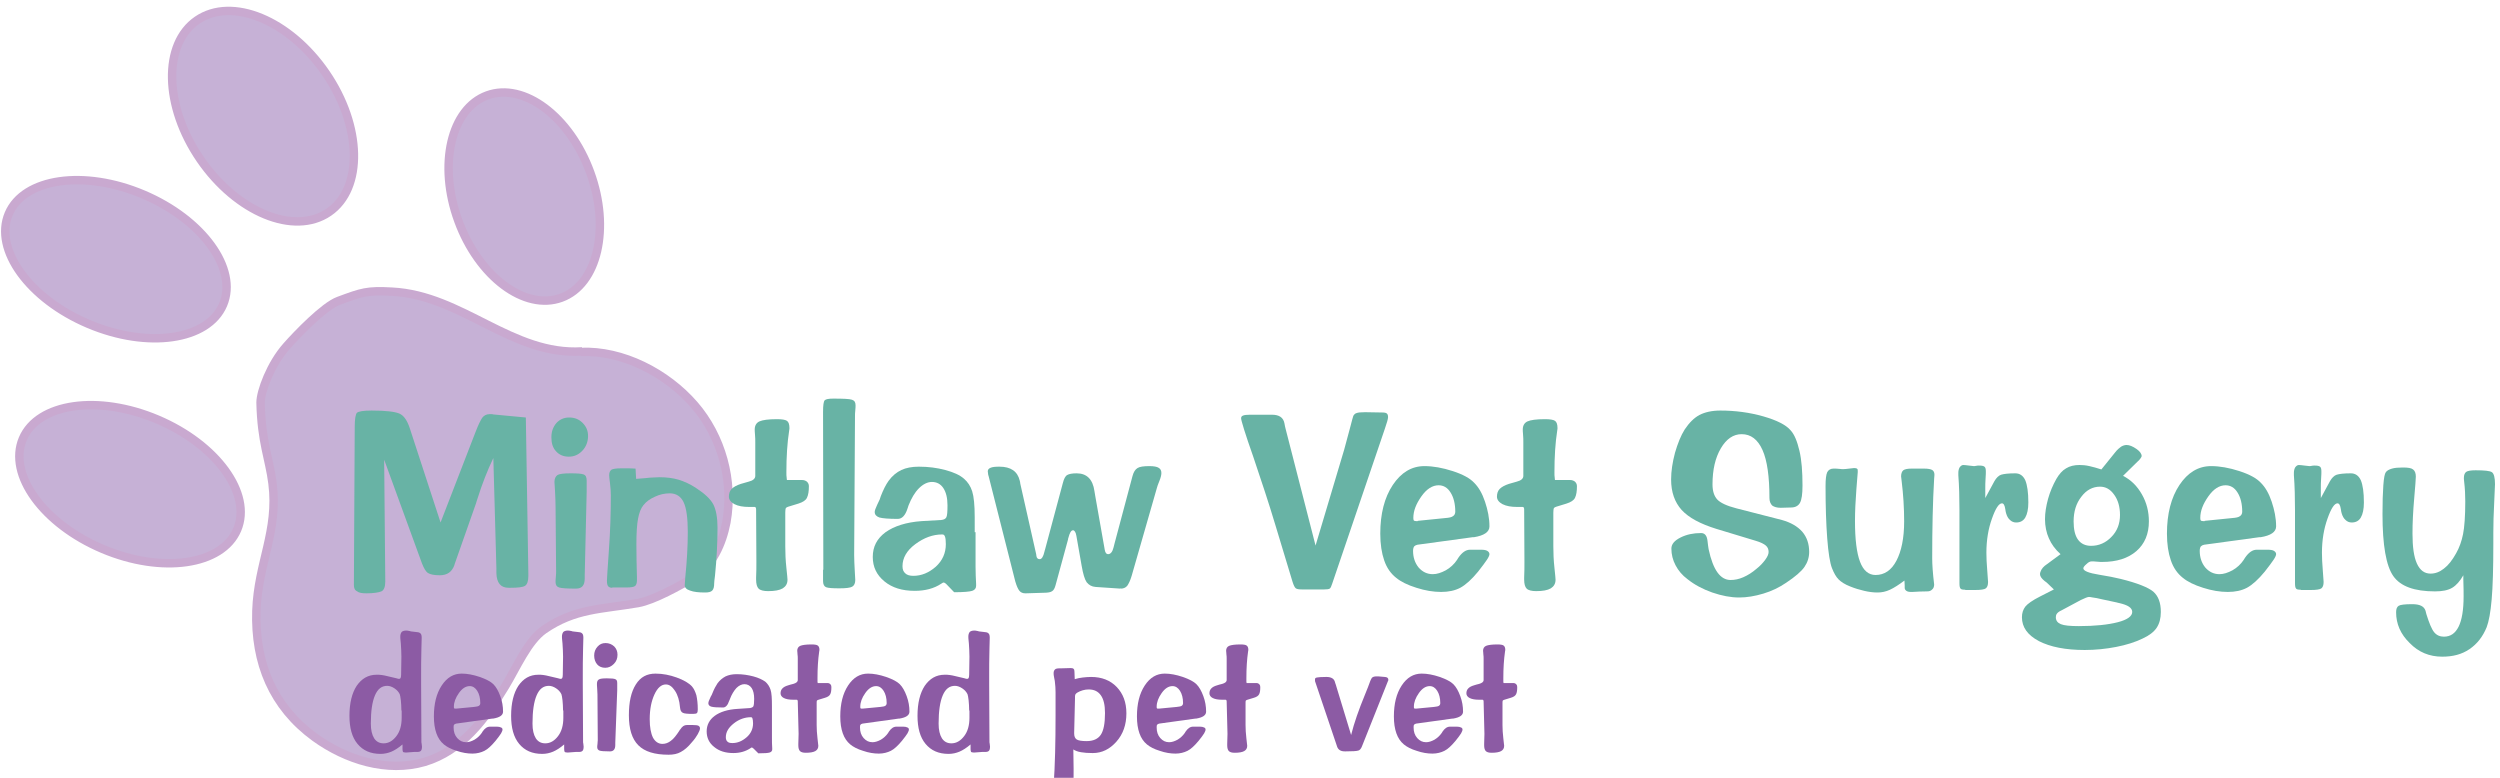 <?xml version="1.0" encoding="utf-8"?>
<!-- Generator: Adobe Illustrator 22.0.1, SVG Export Plug-In . SVG Version: 6.00 Build 0)  -->
<svg version="1.1" id="Layer_1" xmlns="http://www.w3.org/2000/svg" xmlns:xlink="http://www.w3.org/1999/xlink" x="0px" y="0px"
	 viewBox="0 0 900 280" style="enable-background:new 0 0 900 280;" xml:space="preserve">
<style type="text/css">
	.st0{fill:#C6B1D6;}
	.st1{fill:#FFFFFF;stroke:#68B3A5;stroke-width:1.997;stroke-miterlimit:10;}
	.st2{fill-rule:evenodd;clip-rule:evenodd;fill:#C6B1D6;stroke:#C9A9D0;stroke-width:3.038;stroke-miterlimit:10;}
	.st3{fill:#C6B1D6;stroke:#C9A9D0;stroke-width:3.038;stroke-miterlimit:10;}
	.st4{fill:#68B3A5;}
	.st5{fill:#8C5BA4;}
	.st6{fill-rule:evenodd;clip-rule:evenodd;fill:#C6B1D6;stroke:#C9A9D0;stroke-width:1.94;stroke-miterlimit:10;}
	.st7{fill:#C6B1D6;stroke:#C9A9D0;stroke-width:1.94;stroke-miterlimit:10;}
	.st8{fill-rule:evenodd;clip-rule:evenodd;fill:#C6B1D6;stroke:#C9A9D0;stroke-width:0.53;stroke-miterlimit:10;}
	.st9{fill:#C6B1D6;stroke:#C9A9D0;stroke-width:0.53;stroke-miterlimit:10;}
</style>
<g>
	
		<ellipse transform="matrix(0.39 -0.921 0.921 0.39 -131.976 149.439)" class="st2" cx="46.8" cy="174.3" rx="25.3" ry="41.9"/>
	
		<ellipse transform="matrix(0.39 -0.921 0.921 0.39 -60.459 95.335)" class="st2" cx="41.7" cy="93.3" rx="25.3" ry="41.9"/>
	<ellipse transform="matrix(0.825 -0.565 0.565 0.825 -7.056 60.846)" class="st2" cx="94.7" cy="41.8" rx="27.4" ry="41.9"/>
	
		<ellipse transform="matrix(0.939 -0.343 0.343 0.939 -12.839 69.038)" class="st2" cx="188.8" cy="70.8" rx="25.3" ry="38.8"/>
	<path class="st3" d="M209.6,126.5c-25.4,1.6-43.1-20.2-68.5-21.5c-9-0.5-10.8,0.2-19.2,3.3c-5.2,1.9-15,12.1-18.7,16.3
		c-5.8,6.5-9.4,16.4-9.4,20.3c0.3,14.2,3.2,20.3,4.3,29.1c2.2,17.2-5.2,28.6-5.8,45.9c-0.6,18.7,5.9,34.5,21,45.5
		c11.3,8.2,26.1,12.8,39.5,8.9c13.4-4,21.9-15.4,29.1-27.3c4.2-7,8.1-16.2,13.9-20.3c11.2-7.7,20.5-7.3,33.9-9.6
		c5.6-1,15.2-6.3,20.1-9.3c6.7-4.2,10.2-12,11.7-19.8c2.7-14.9-1.7-30.9-11.6-42.3s-25.8-19.7-40.9-19"/>
</g>
<g>
	<path class="st4" d="M127.4,210.6l0.3-56.3v-0.5c0-2.9,0.3-4.7,0.8-5.2c0.6-0.5,2.3-0.8,5.3-0.8c5.1,0,8.4,0.4,10,1.1
		c1.6,0.7,2.8,2.5,3.7,5.2l11.1,34l12.6-32.6c1-2.6,1.8-4.2,2.4-5.1c0.6-0.8,1.5-1.3,2.6-1.3c0.4,0,0.6,0,0.8,0c0.2,0,0.4,0,0.6,0.1
		l11.7,1.1l0.9,55.9v1.2c0,1.8-0.4,3-1.2,3.5c-0.8,0.5-2.5,0.7-5.2,0.7h-0.7c-2.9,0-4.3-1.8-4.4-5.3c0-0.7,0-1.3,0-1.7l-1.1-39.7
		c-2.2,4.6-4.1,9.5-5.7,14.6c-0.3,0.8-0.4,1.3-0.5,1.6l-7.7,21.9c0,0.1-0.1,0.2-0.1,0.4c-0.9,2.5-2.6,3.7-5.3,3.7
		c-2,0-3.4-0.3-4.2-0.8c-0.8-0.5-1.5-1.7-2.2-3.5l-13.6-37.3l0.4,43.8c0,2-0.5,3.2-1.4,3.6c-1,0.4-2.8,0.7-5.4,0.7
		c-1.6,0-2.7-0.2-3.3-0.7C127.7,212.5,127.4,211.7,127.4,210.6z"/>
	<path class="st4" d="M211.7,157c0,2-0.7,3.8-2,5.2c-1.4,1.5-3,2.2-4.9,2.2c-1.9,0-3.4-0.6-4.6-1.9c-1.2-1.3-1.7-2.9-1.7-5.1
		c0-2,0.6-3.7,1.8-5.1c1.2-1.3,2.7-2,4.6-2c1.9,0,3.5,0.6,4.8,1.9C211.1,153.6,211.7,155.1,211.7,157z M210.5,207.1
		c0,0.3,0,0.7,0,1.2c0,2.4-1,3.6-3.1,3.6c-3.1,0-5.2-0.1-6.1-0.4c-0.9-0.3-1.3-0.9-1.3-2c0-0.3,0-0.9,0.1-1.8
		c0.1-0.9,0.1-1.6,0.1-2.1l-0.2-23.2c0-1.8-0.1-3.7-0.2-5.7c-0.1-2-0.2-3-0.2-3.2c0-1.2,0.4-2,1.1-2.5c0.7-0.4,2.2-0.6,4.6-0.6
		c2.5,0,4,0.1,4.8,0.4s1.1,1,1.1,2.2v4.2L210.5,207.1z"/>
	<path class="st4" d="M220.4,211.6c-0.7,0-1.2-0.2-1.5-0.6c-0.3-0.4-0.4-1-0.4-2c0-0.4,0.2-4,0.7-10.9c0.5-6.9,0.7-13.5,0.7-19.8
		c0-1.3-0.1-2.7-0.3-4.3c-0.2-1.6-0.3-2.5-0.3-2.9c0-1,0.3-1.6,0.8-2c0.5-0.3,1.7-0.5,3.5-0.5c1.2,0,2.1,0,2.9,0
		c0.8,0,1.5,0.1,2.3,0.1l0.2,3.7l3.6-0.3c0.9-0.1,1.8-0.2,2.5-0.2c0.8,0,1.5-0.1,2.3-0.1c2.6,0,4.9,0.3,6.9,0.9c2,0.6,4.2,1.6,6.3,3
		c3.1,2,5.2,4,6.2,5.9c1,2,1.5,4.8,1.5,8.4c0,5.4-0.3,11.2-0.9,17.2c-0.2,1.5-0.3,2.4-0.3,2.8c0,1.2-0.2,2.1-0.7,2.6
		c-0.5,0.5-1.3,0.7-2.6,0.7c-2.3,0-4.1-0.2-5.4-0.7c-1.3-0.4-1.9-1.1-1.9-1.9c0-0.4,0.1-1.3,0.2-2.9c0.6-5.8,0.9-11.3,0.9-16.3
		c0-5-0.5-8.6-1.5-10.7c-1-2.1-2.7-3.2-5-3.2c-1.8,0-3.6,0.4-5.3,1.2c-1.8,0.8-3.2,1.8-4.2,3.1c-0.9,1.1-1.5,2.7-1.9,4.8
		c-0.4,2.1-0.6,5.2-0.6,9.3c0,4.1,0.1,8,0.2,11.8c0,0.6,0,0.9,0,1.1c0,0.9-0.2,1.6-0.6,2c-0.4,0.4-1.5,0.6-3.3,0.6H220.4z"/>
	<path class="st4" d="M272.2,183.6c0-0.3,0-0.6-0.1-0.8c-0.1-0.2-0.2-0.3-0.4-0.3c-0.4,0-0.8,0-1.2,0c-0.4,0-0.7,0-0.8,0
		c-2.2,0-3.9-0.3-5.3-1c-1.3-0.7-2-1.6-2-2.7c0-1.1,0.3-2.1,1-2.8c0.7-0.7,1.8-1.3,3.3-1.8c0.8-0.2,1.7-0.5,2.8-0.8
		c1.6-0.4,2.4-1.1,2.4-2.1V170v-10.8c0-0.8,0-1.7-0.1-2.7c-0.1-1-0.1-1.7-0.1-1.9c0-1.4,0.6-2.4,1.7-2.9c1.1-0.5,3.2-0.8,6.3-0.8
		c1.8,0,3,0.2,3.6,0.6c0.6,0.4,0.9,1.3,0.9,2.6c0,0.1,0,0.4-0.1,0.9c-0.7,4.5-1,9.5-1,15c0,0.8,0,1.5,0.1,2c0,0.5,0.1,0.8,0.1,0.8
		h4.8c0.1,0,0.2,0,0.3,0c0.1,0,0.2,0,0.3,0c0.7,0,1.3,0.2,1.8,0.6c0.4,0.4,0.7,0.9,0.7,1.6c0,1.8-0.2,3.2-0.7,4.2
		c-0.4,0.9-1.5,1.6-3.1,2.1l-3.6,1.1c-0.4,0.1-0.7,0.3-0.9,0.5c-0.1,0.2-0.2,0.8-0.2,1.6v0.6v3c0,0.7,0,1.6,0,2.6c0,1.1,0,1.8,0,2.1
		c0,0.1,0,0.5,0,1.4c0,0.9,0,1.7,0,2.5c0,2.4,0.1,5,0.4,7.7c0.3,2.7,0.4,4.1,0.4,4.3c0,1.4-0.6,2.4-1.7,3.1c-1.2,0.7-2.9,1-5.3,1
		c-1.6,0-2.8-0.3-3.4-0.9s-0.9-1.7-0.9-3.3c0-0.1,0-0.3,0-0.7c0.1-1.9,0.1-3.8,0.1-5.7L272.2,183.6z"/>
	<path class="st4" d="M296.4,205.1l-0.1-56.8c0-2.4,0.2-3.8,0.6-4.2c0.4-0.4,1.4-0.6,3.1-0.6c3.6,0,5.8,0.1,6.7,0.4s1.3,0.9,1.3,2
		c0,0.4,0,1.1-0.1,1.9s-0.1,1.5-0.1,1.9l-0.3,50.1c0,1.6,0.1,3.4,0.2,5.4c0.1,2,0.2,3.2,0.2,3.6c0,1.2-0.4,2-1.1,2.4
		s-2.2,0.6-4.6,0.6c-2.5,0-4-0.1-4.8-0.4c-0.7-0.3-1.1-1-1.1-2.2V205.1z"/>
	<path class="st4" d="M351.2,191.6V204c0,2.1,0.1,4.2,0.2,6.2c0,0.4,0,0.6,0,0.7c0,0.9-0.5,1.5-1.4,1.8c-0.9,0.3-3.1,0.5-6.5,0.5
		l-2.7-2.8c-0.2-0.2-0.4-0.4-0.6-0.5c-0.2-0.1-0.3-0.2-0.5-0.2c-0.1,0-0.4,0.1-0.8,0.4c-2.7,1.8-5.9,2.6-9.6,2.6
		c-4.5,0-8.1-1.1-10.9-3.4s-4.2-5.2-4.2-8.8c0-3.7,1.5-6.6,4.6-8.9c3.1-2.2,7.4-3.6,13-4l7-0.4c1-0.1,1.6-0.4,1.9-1
		c0.3-0.6,0.4-2,0.4-4.3c0-2.6-0.5-4.7-1.5-6.2c-1-1.5-2.4-2.2-4.1-2.2c-1.6,0-3.2,0.8-4.7,2.3c-1.5,1.5-2.7,3.6-3.7,6.1
		c-0.1,0.3-0.2,0.7-0.4,1.2c-0.8,2.5-2,3.7-3.5,3.7c-3.3,0-5.5-0.2-6.6-0.5c-1.1-0.4-1.7-1-1.7-2c0-0.5,0.3-1.3,0.9-2.6
		c0.4-0.8,0.7-1.4,0.9-1.9c0.1-0.2,0.2-0.6,0.4-1.2c0.9-2.3,1.8-4.1,2.8-5.5c1.3-1.8,2.9-3.1,4.6-3.9c1.7-0.8,3.8-1.2,6.3-1.2
		c3.4,0,6.5,0.4,9.5,1.2c3,0.8,5.2,1.8,6.7,3.1c1.4,1.2,2.4,2.7,3,4.6c0.6,1.9,0.9,5,0.9,9.3V191.6z M340.5,195.9
		c0-1.2-0.1-2.2-0.3-2.7c-0.2-0.6-0.5-0.8-1-0.8c-3.4,0-6.6,1.2-9.7,3.5c-3.1,2.3-4.6,5-4.6,7.9c0,1.2,0.3,2,1,2.6
		c0.6,0.6,1.6,0.9,2.9,0.9c2.9,0,5.6-1.1,8.1-3.3C339.3,201.8,340.5,199.1,340.5,195.9z"/>
	<path class="st4" d="M355.9,171.4c-0.1-0.3-0.2-0.6-0.2-0.9c0-0.3-0.1-0.6-0.1-0.8c0-0.6,0.3-1,1-1.3c0.7-0.3,1.7-0.4,3.2-0.4
		c4.1,0,6.5,1.7,7.3,5c0.1,0.4,0.2,0.8,0.2,1.1l5.7,25.3c0,0.1,0.1,0.4,0.1,0.7c0.1,0.8,0.5,1.2,1.2,1.2c0.7,0,1.3-0.9,1.7-2.7
		c0.1-0.3,0.1-0.5,0.2-0.7l6.4-23.9c0.4-1.6,0.9-2.6,1.6-3c0.7-0.4,1.8-0.6,3.4-0.6c3.6,0,5.8,2.1,6.4,6.4c0.1,0.8,0.2,1.4,0.3,1.8
		l3.3,18.7c0,0.1,0.1,0.4,0.1,0.6c0.2,1.1,0.6,1.6,1.2,1.6c0.9,0,1.6-0.8,2-2.5c0.1-0.5,0.2-0.9,0.3-1.2l6.5-24.4
		c0.4-1.5,1-2.4,1.8-2.9c0.8-0.5,2.2-0.7,4.3-0.7c1.5,0,2.7,0.2,3.3,0.6c0.7,0.4,1,1,1,1.9c0,0.6-0.2,1.6-0.7,2.8
		c-0.5,1.2-0.8,2.1-0.9,2.5l-9.1,31.7c-0.5,1.7-1.1,2.9-1.6,3.6c-0.6,0.7-1.4,1-2.3,1l-0.1-0.1c-0.1,0-0.1,0-0.1,0.1l-8.9-0.6
		c-1.4-0.1-2.4-0.7-3.2-1.7c-0.7-1-1.3-3-1.8-5.9l-1.9-10.8c-0.1-0.7-0.3-1.2-0.5-1.5s-0.4-0.5-0.7-0.5c-0.7,0-1.2,0.9-1.7,2.8
		c-0.1,0.2-0.1,0.4-0.1,0.5l-4.5,16.5c-0.3,1.1-0.7,1.8-1.2,2.1c-0.5,0.4-1.5,0.6-3.1,0.6l-6.4,0.2h-0.2c-0.9,0-1.6-0.3-2.1-0.9
		c-0.5-0.6-1-1.7-1.5-3.4L355.9,171.4z"/>
	<path class="st4" d="M473.6,196.4l10.3-34.5c0.7-2.5,1.4-5.1,2.1-7.8c0.7-2.7,1.1-4.2,1.2-4.4c0.3-0.5,0.7-0.9,1.2-1
		c0.5-0.2,1.4-0.3,2.8-0.3h0.8l5.7,0.1c0.7,0,1.3,0.1,1.6,0.4c0.3,0.3,0.4,0.7,0.4,1.3c0,0.3-0.1,0.8-0.3,1.5
		c-0.2,0.7-0.5,1.5-0.8,2.5l-19,55.9c-0.3,1-0.6,1.6-0.9,1.8c-0.3,0.2-1,0.3-2,0.3h-8c-1,0-1.8-0.1-2.2-0.4
		c-0.4-0.3-0.8-1.1-1.2-2.4l-6.2-20.5c-2.3-7.7-5-15.8-7.9-24.4c-3-8.5-4.4-13.2-4.4-13.9c0-0.5,0.2-0.8,0.7-1
		c0.5-0.2,1.3-0.3,2.5-0.3h7.9c2.6,0,4.1,1,4.5,3.1c0.1,0.8,0.3,1.4,0.4,1.9L473.6,196.4z"/>
	<path class="st4" d="M510.3,196.1c-0.5,0.1-0.9,0.3-1.2,0.6c-0.2,0.3-0.4,0.8-0.4,1.6c0,2.4,0.7,4.4,2,6c1.4,1.6,3.1,2.4,5.1,2.4
		c1.5,0,3-0.5,4.7-1.4c1.6-0.9,3-2.2,4-3.7c0.1-0.2,0.3-0.5,0.5-0.8c1.3-1.9,2.7-2.9,4.2-2.9c0.4,0,0.9,0,1.6,0c0.7,0,1.2,0,1.6,0
		c0.1,0,0.3,0,0.4,0c0.2,0,0.3,0,0.3,0c1,0,1.8,0.1,2.3,0.4s0.8,0.7,0.8,1.2c0,0.4-0.3,1.1-0.9,2c-0.6,0.9-1.7,2.4-3.2,4.3
		c-2.3,2.8-4.4,4.7-6.4,5.8c-1.9,1-4.2,1.5-6.9,1.5c-2.8,0-5.8-0.5-8.9-1.5c-3.2-1-5.6-2.2-7.3-3.6c-1.9-1.5-3.4-3.6-4.3-6.3
		c-0.9-2.6-1.4-5.8-1.4-9.6c0-7.1,1.5-13,4.5-17.5c3-4.5,6.8-6.8,11.4-6.8c3.1,0,6.5,0.6,10.2,1.8c3.7,1.2,6.2,2.6,7.7,4.2
		c1.6,1.6,2.9,3.8,3.9,6.8c1,3,1.6,5.9,1.6,8.9c0,2-1.9,3.3-5.6,3.9c-0.2,0-0.4,0-0.5,0L510.3,196.1z M510.4,187.5l9.9-1
		c1.4-0.1,2.3-0.3,2.8-0.7c0.5-0.3,0.8-0.9,0.8-1.6c0-2.8-0.6-5.2-1.7-6.9c-1.1-1.8-2.6-2.6-4.3-2.6c-2.2,0-4.3,1.3-6.2,4
		c-1.9,2.7-2.9,5.2-2.9,7.8c0,0.5,0.1,0.8,0.2,0.9c0.1,0.1,0.4,0.2,0.8,0.2H510.4z"/>
	<path class="st4" d="M548.7,183.6c0-0.3,0-0.6-0.1-0.8c-0.1-0.2-0.2-0.3-0.4-0.3c-0.4,0-0.8,0-1.2,0c-0.4,0-0.7,0-0.8,0
		c-2.2,0-3.9-0.3-5.3-1c-1.3-0.7-2-1.6-2-2.7c0-1.1,0.3-2.1,1-2.8c0.7-0.7,1.8-1.3,3.3-1.8c0.8-0.2,1.7-0.5,2.8-0.8
		c1.6-0.4,2.4-1.1,2.4-2.1V170v-10.8c0-0.8,0-1.7-0.1-2.7c-0.1-1-0.1-1.7-0.1-1.9c0-1.4,0.6-2.4,1.7-2.9c1.1-0.5,3.2-0.8,6.3-0.8
		c1.8,0,3,0.2,3.6,0.6c0.6,0.4,0.9,1.3,0.9,2.6c0,0.1,0,0.4-0.1,0.9c-0.7,4.5-1,9.5-1,15c0,0.8,0,1.5,0.1,2c0,0.5,0.1,0.8,0.1,0.8
		h4.8c0.1,0,0.2,0,0.3,0c0.1,0,0.2,0,0.3,0c0.7,0,1.3,0.2,1.8,0.6c0.4,0.4,0.7,0.9,0.7,1.6c0,1.8-0.2,3.2-0.7,4.2
		c-0.4,0.9-1.5,1.6-3.1,2.1l-3.6,1.1c-0.4,0.1-0.7,0.3-0.9,0.5c-0.1,0.2-0.2,0.8-0.2,1.6v0.6v3c0,0.7,0,1.6,0,2.6c0,1.1,0,1.8,0,2.1
		c0,0.1,0,0.5,0,1.4c0,0.9,0,1.7,0,2.5c0,2.4,0.1,5,0.4,7.7c0.3,2.7,0.4,4.1,0.4,4.3c0,1.4-0.6,2.4-1.7,3.1c-1.2,0.7-2.9,1-5.3,1
		c-1.6,0-2.8-0.3-3.4-0.9s-0.9-1.7-0.9-3.3c0-0.1,0-0.3,0-0.7c0.1-1.9,0.1-3.8,0.1-5.7L548.7,183.6z"/>
	<path class="st4" d="M641.5,187.2c3.2,0.9,5.6,2.3,7.3,4.2c1.7,2,2.5,4.4,2.5,7.3c0,2-0.6,3.8-1.7,5.4c-1.1,1.6-3.3,3.5-6.6,5.7
		c-2.5,1.7-5.2,3-8.2,3.9s-5.9,1.4-8.7,1.4c-3,0-6.2-0.6-9.7-1.8c-3.4-1.2-6.4-2.8-8.9-4.8c-1.9-1.4-3.3-3.1-4.3-5
		c-1-1.9-1.5-3.9-1.5-6c0-1.6,1.1-2.9,3.3-4c2.2-1.1,4.6-1.6,7.4-1.6c1.3,0,2.1,0.9,2.3,2.8c0.1,1.2,0.3,2.2,0.4,3
		c0.8,3.8,1.9,6.6,3.2,8.4s2.9,2.7,4.7,2.7c1.5,0,3-0.3,4.6-1c1.6-0.7,3.2-1.7,4.7-3c1.4-1.1,2.4-2.2,3.2-3.3c0.8-1.1,1.2-2,1.2-2.8
		c0-0.9-0.3-1.7-1-2.3c-0.7-0.6-1.9-1.2-3.6-1.7l-14.2-4.3c-5.8-1.8-9.9-4-12.5-6.8c-2.5-2.8-3.8-6.4-3.8-11c0-3,0.5-6.2,1.4-9.6
		c1-3.4,2.1-6.2,3.5-8.4c1.6-2.4,3.4-4.2,5.3-5.2c1.9-1,4.5-1.6,7.5-1.6c5.4,0,10.6,0.7,15.5,2.1c4.9,1.4,8.2,3.1,9.8,5
		c1.4,1.5,2.4,4,3.2,7.4c0.8,3.4,1.1,7.6,1.1,12.5c0,3.1-0.3,5.1-0.9,6.2c-0.6,1.1-1.7,1.7-3.2,1.7l-3.5,0.1H641
		c-1.3,0-2.3-0.3-3-0.8c-0.6-0.6-1-1.5-1-2.7c0-7.7-0.8-13.5-2.5-17.3c-1.7-3.8-4.2-5.7-7.5-5.7c-3,0-5.5,1.7-7.5,5.1
		c-2,3.4-3,7.7-3,13c0,2.4,0.6,4.2,1.7,5.4c1.1,1.2,3.4,2.3,6.9,3.2L641.5,187.2z"/>
	<path class="st4" d="M685.6,209c-2,1.5-3.7,2.6-5.2,3.3c-1.5,0.7-3,1-4.5,1c-1.5,0-3.1-0.2-4.8-0.6c-1.7-0.4-3.4-0.9-5.1-1.6
		c-1.8-0.7-3.2-1.6-4.1-2.5c-0.9-0.9-1.7-2.3-2.4-4.1c-0.7-1.8-1.3-5.4-1.7-10.7c-0.4-5.3-0.6-11.5-0.6-18.8c0-2.5,0.2-4.1,0.6-5
		c0.4-0.8,1.2-1.3,2.2-1.3c0.7,0,1.5,0,2.2,0.1c0.8,0.1,1.2,0.1,1.3,0.1c0.6,0,1.4-0.1,2.2-0.2c0.9-0.1,1.5-0.2,1.8-0.2
		c0.6,0,0.9,0.1,1.1,0.3c0.2,0.1,0.2,0.5,0.2,1.1c0,0.3-0.2,2.4-0.5,6.3c-0.3,4-0.5,7.8-0.5,11.4c0,6.5,0.6,11.4,1.8,14.6
		c1.2,3.2,3.1,4.8,5.6,4.8c3.2,0,5.7-1.7,7.5-5.1c1.8-3.4,2.8-8.1,2.8-14.2c0-4.8-0.3-9.6-0.9-14.5c-0.1-0.9-0.2-1.5-0.2-1.7
		c0-1,0.3-1.8,0.8-2.2c0.5-0.4,1.6-0.6,3-0.6c1.2,0,2.5,0,3.8,0c0.4,0,0.6,0,0.7,0c1.4,0,2.4,0.2,2.9,0.5s0.8,0.9,0.8,1.6
		c0,0.1,0,0.6-0.1,1.5c-0.5,8.4-0.7,18-0.7,28.7c0,2.1,0.2,5.3,0.7,9.4c0,0.7-0.2,1.4-0.7,1.8c-0.5,0.5-1,0.7-1.8,0.7
		c-1.9,0-3.6,0.1-5.3,0.2c-0.3,0-0.4,0-0.5,0c-0.7,0-1.3-0.1-1.7-0.4c-0.4-0.3-0.6-0.6-0.6-1.1v-0.5v-0.3L685.6,209z"/>
	<path class="st4" d="M707.5,212.3c-0.9,0-1.5-0.1-1.7-0.4c-0.3-0.3-0.4-1-0.4-2v-26.3c0-4.5-0.1-8.6-0.4-12.5c0-0.5,0-0.8,0-0.9
		c0-0.8,0.2-1.5,0.5-2c0.4-0.5,0.8-0.8,1.3-0.8c0.5,0,1.1,0.1,2,0.2c0.8,0.1,1.5,0.2,1.8,0.2c0.1,0,0.4,0,0.8-0.1
		c0.4-0.1,0.7-0.1,1-0.1c1,0,1.6,0.1,2,0.4c0.4,0.3,0.5,0.9,0.5,1.8c0,0.4,0,1.2-0.1,2.5c-0.1,1.3-0.1,2.5-0.1,3.4v3.6l3.3-6.1
		c0.7-1.2,1.5-2,2.4-2.3c1-0.3,2.6-0.5,5.1-0.5c1.6,0,2.8,0.8,3.6,2.5c0.7,1.7,1.1,4.3,1.1,8c0,2.4-0.4,4.2-1.1,5.4
		c-0.7,1.2-1.8,1.8-3.3,1.8c-0.8,0-1.6-0.3-2.2-0.9c-0.7-0.6-1.1-1.4-1.4-2.4c-0.1-0.3-0.2-0.8-0.3-1.5c-0.2-1.4-0.6-2.1-1.2-2.1
		c-1.1,0-2.3,1.8-3.6,5.5c-1.3,3.6-2,7.7-2,12.3c0,1.8,0.1,3.9,0.3,6.3c0.2,2.3,0.3,3.7,0.3,4.2c0,1.2-0.3,1.9-0.8,2.3
		c-0.5,0.4-1.8,0.6-3.9,0.6H707.5z"/>
	<path class="st4" d="M739.4,212.2l-2.5-2.4c-0.2-0.1-0.4-0.4-0.8-0.6c-1.1-0.9-1.7-1.7-1.7-2.5c0-0.5,0.2-1,0.5-1.6
		c0.3-0.5,0.7-1,1.2-1.4l5.7-4.2c-1.9-1.7-3.3-3.6-4.2-5.7c-0.9-2-1.4-4.4-1.4-6.9c0-2.3,0.4-4.7,1.1-7.3c0.7-2.5,1.7-4.9,3-7.2
		c1-1.7,2.1-3,3.5-3.8c1.3-0.8,2.9-1.2,4.8-1.2c1.1,0,2.3,0.1,3.6,0.4c1.3,0.3,2.8,0.7,4.3,1.2l5-6.2c0.7-0.9,1.4-1.5,2.1-2
		c0.7-0.4,1.3-0.6,2-0.6c1,0,2.2,0.5,3.5,1.4c1.3,0.9,1.9,1.8,1.9,2.6c0,0.1-0.1,0.4-0.4,0.8c-0.3,0.4-0.6,0.8-1.1,1.2l-5.2,5.1
		c2.9,1.5,5.1,3.7,6.8,6.7c1.7,3,2.5,6.2,2.5,9.7c0,4.5-1.5,8.1-4.5,10.7c-3,2.6-7.1,3.9-12.3,3.9c-0.4,0-1,0-1.9-0.1
		c-0.8-0.1-1.5-0.1-1.9-0.1c-0.6,0-1.2,0.3-1.9,1c-0.7,0.6-1.1,1.1-1.1,1.5c0,0.9,1.9,1.7,5.7,2.3c3.1,0.5,5.7,1,7.7,1.5
		c6.1,1.5,10,3.1,11.8,4.6c1.8,1.6,2.7,4,2.7,7.3c0,2.3-0.5,4.2-1.5,5.7c-1,1.5-2.7,2.8-5.1,3.9c-2.7,1.3-5.9,2.3-9.5,3
		c-3.6,0.7-7.4,1.1-11.3,1.1c-6.9,0-12.4-1.1-16.5-3.2c-4.1-2.2-6.1-5-6.1-8.6c0-1.5,0.4-2.7,1.2-3.8c0.8-1,2.6-2.3,5.4-3.7
		L739.4,212.2z M756.5,215.7c-1.2-0.3-2.2-0.5-3.1-0.6c-0.9-0.2-1.3-0.2-1.4-0.2c-0.2,0-0.6,0.1-1.1,0.3c-0.5,0.2-1.1,0.5-1.8,0.8
		l-6.9,3.7c-0.9,0.4-1.4,0.8-1.7,1.2s-0.4,0.8-0.4,1.3c0,1.2,0.6,2,1.8,2.5c1.2,0.5,3.4,0.7,6.5,0.7c5.8,0,10.5-0.5,14-1.4
		c3.5-0.9,5.2-2.2,5.2-3.7c0-1.5-1.6-2.5-4.7-3.2c-0.4-0.1-0.6-0.1-0.8-0.2L756.5,215.7z M763.2,185.4c0-2.9-0.7-5.4-2.1-7.3
		c-1.4-2-3.1-2.9-5.1-2.9c-2.6,0-4.9,1.2-6.7,3.6c-1.9,2.4-2.8,5.4-2.8,8.9c0,2.9,0.5,5.1,1.6,6.6c1.1,1.5,2.7,2.2,4.7,2.2
		c2.8,0,5.3-1.1,7.3-3.2C762.2,191.2,763.2,188.5,763.2,185.4z"/>
	<path class="st4" d="M793.5,196.1c-0.5,0.1-0.9,0.3-1.2,0.6c-0.2,0.3-0.4,0.8-0.4,1.6c0,2.4,0.7,4.4,2,6c1.4,1.6,3.1,2.4,5.1,2.4
		c1.5,0,3-0.5,4.7-1.4c1.6-0.9,3-2.2,4-3.7c0.1-0.2,0.3-0.5,0.5-0.8c1.3-1.9,2.7-2.9,4.2-2.9c0.4,0,0.9,0,1.6,0c0.7,0,1.2,0,1.6,0
		c0.1,0,0.3,0,0.4,0c0.2,0,0.3,0,0.3,0c1,0,1.8,0.1,2.3,0.4s0.8,0.7,0.8,1.2c0,0.4-0.3,1.1-0.9,2c-0.6,0.9-1.7,2.4-3.2,4.3
		c-2.3,2.8-4.4,4.7-6.4,5.8c-1.9,1-4.2,1.5-6.9,1.5c-2.8,0-5.8-0.5-8.9-1.5c-3.2-1-5.6-2.2-7.3-3.6c-1.9-1.5-3.4-3.6-4.3-6.3
		c-0.9-2.6-1.4-5.8-1.4-9.6c0-7.1,1.5-13,4.5-17.5c3-4.5,6.8-6.8,11.4-6.8c3.1,0,6.5,0.6,10.2,1.8c3.7,1.2,6.2,2.6,7.7,4.2
		c1.6,1.6,2.9,3.8,3.9,6.8c1,3,1.6,5.9,1.6,8.9c0,2-1.9,3.3-5.6,3.9c-0.2,0-0.4,0-0.5,0L793.5,196.1z M793.7,187.5l9.9-1
		c1.4-0.1,2.3-0.3,2.8-0.7c0.5-0.3,0.8-0.9,0.8-1.6c0-2.8-0.6-5.2-1.7-6.9c-1.1-1.8-2.6-2.6-4.3-2.6c-2.2,0-4.3,1.3-6.2,4
		c-1.9,2.7-2.9,5.2-2.9,7.8c0,0.5,0.1,0.8,0.2,0.9c0.1,0.1,0.4,0.2,0.8,0.2H793.7z"/>
	<path class="st4" d="M828.3,212.3c-0.9,0-1.5-0.1-1.7-0.4c-0.3-0.3-0.4-1-0.4-2v-26.3c0-4.5-0.1-8.6-0.4-12.5c0-0.5,0-0.8,0-0.9
		c0-0.8,0.2-1.5,0.5-2c0.4-0.5,0.8-0.8,1.3-0.8c0.5,0,1.1,0.1,2,0.2c0.8,0.1,1.5,0.2,1.8,0.2c0.1,0,0.4,0,0.8-0.1
		c0.4-0.1,0.7-0.1,1-0.1c1,0,1.6,0.1,2,0.4c0.4,0.3,0.5,0.9,0.5,1.8c0,0.4,0,1.2-0.1,2.5c-0.1,1.3-0.1,2.5-0.1,3.4v3.6l3.3-6.1
		c0.7-1.2,1.5-2,2.4-2.3c1-0.3,2.6-0.5,5.1-0.5c1.6,0,2.8,0.8,3.6,2.5c0.7,1.7,1.1,4.3,1.1,8c0,2.4-0.4,4.2-1.1,5.4
		c-0.7,1.2-1.8,1.8-3.3,1.8c-0.8,0-1.6-0.3-2.2-0.9c-0.7-0.6-1.1-1.4-1.4-2.4c-0.1-0.3-0.2-0.8-0.3-1.5c-0.2-1.4-0.6-2.1-1.2-2.1
		c-1.1,0-2.3,1.8-3.6,5.5c-1.3,3.6-2,7.7-2,12.3c0,1.8,0.1,3.9,0.3,6.3c0.2,2.3,0.3,3.7,0.3,4.2c0,1.2-0.3,1.9-0.8,2.3
		c-0.5,0.4-1.8,0.6-3.9,0.6H828.3z"/>
	<path class="st4" d="M886.8,207.1c-1.2,2.1-2.5,3.6-4,4.5c-1.5,0.9-3.6,1.3-6.2,1.3c-7.4,0-12.4-1.8-15-5.5
		c-2.6-3.7-3.9-11.1-3.9-22.3c0-4.2,0.1-7.7,0.3-10.4c0.2-2.7,0.5-4.2,0.9-4.7c0.4-0.6,1.2-1,2.2-1.3c1-0.3,2.4-0.4,4-0.4
		c1.8,0,3,0.2,3.6,0.7c0.7,0.5,1,1.4,1,2.6c0,0.7-0.2,3.4-0.6,8c-0.4,4.6-0.6,8.7-0.6,12.5c0,4.8,0.5,8.4,1.6,10.8
		c1.1,2.4,2.7,3.6,4.9,3.6c1.7,0,3.3-0.6,4.8-1.8c1.6-1.2,3-3,4.4-5.5c1.2-2.1,2-4.4,2.5-6.9c0.5-2.5,0.8-6.4,0.8-11.8
		c0-2.2-0.1-4.6-0.4-7.1c-0.1-0.7-0.1-1.2-0.1-1.3c0-1.1,0.3-1.8,0.8-2.2c0.5-0.4,1.7-0.6,3.4-0.6c3.2,0,5.2,0.2,5.9,0.7
		c0.7,0.5,1.1,1.9,1.1,4.3c0,0.8-0.1,3.1-0.3,6.9c-0.2,3.8-0.3,7.3-0.3,10.4v4c0,8.9-0.2,15.7-0.6,20.2c-0.4,4.6-1,7.9-1.8,10
		c-1.4,3.4-3.4,6-6.2,7.9s-6,2.7-9.8,2.7c-4.6,0-8.5-1.6-11.7-4.9c-3.3-3.2-4.9-6.9-4.9-11.1c0-1.2,0.3-1.9,0.9-2.3
		c0.6-0.4,2.2-0.6,4.9-0.6c2.8,0,4.3,0.8,4.8,2.4c0.1,0.6,0.3,1,0.3,1.2c1,3.2,1.9,5.4,2.8,6.5c0.9,1.1,2.1,1.6,3.5,1.6
		c2.4,0,4.1-1.2,5.3-3.6c1.2-2.4,1.8-6.1,1.8-10.9c0-1.2,0-3.2-0.1-6.1C886.8,207.9,886.8,207.4,886.8,207.1z"/>
</g>
<g>
	<path class="st5" d="M146.4,270.9H146c-0.5,0-0.8-0.1-0.9-0.2c-0.1-0.2-0.2-0.5-0.2-1V268c-1.4,1.2-2.8,2.1-4,2.6
		c-1.2,0.5-2.5,0.8-3.9,0.8c-3.6,0-6.3-1.2-8.3-3.6c-2-2.4-2.9-5.8-2.9-10.1c0-4.6,0.9-8.2,2.6-10.8c1.8-2.6,4.1-4,7.2-4
		c0.6,0,1.2,0,1.8,0.1c0.6,0.1,1.3,0.2,2,0.4l3.4,0.8c0.1,0,0.1,0,0.3,0.1c0.2,0,0.4,0.1,0.5,0.1c0.3,0,0.5-0.1,0.6-0.3
		c0.1-0.2,0.2-0.6,0.2-1.2l0.1-6.5c0-1.5-0.1-3.1-0.2-4.7c-0.2-1.6-0.2-2.4-0.2-2.5c0-0.8,0.2-1.3,0.5-1.7c0.3-0.3,0.9-0.5,1.6-0.5
		c0.2,0,0.6,0,0.9,0.1c0.4,0.1,0.7,0.1,0.8,0.2l1.7,0.2c0.2,0,0.5,0.1,0.8,0.1c0.9,0.1,1.4,0.7,1.4,1.7v0.4l-0.1,3.9
		c-0.1,3.9-0.1,6.9-0.1,9.2c0,2.3,0,3.5,0,3.6l0.1,20.6c0,0.2,0,0.4,0.1,0.8c0,0.4,0.1,0.7,0.1,0.9c0,0.8-0.1,1.3-0.4,1.6
		c-0.3,0.3-0.7,0.4-1.3,0.4c-0.1,0-0.3,0-0.5,0c-0.2,0-0.4,0-0.6,0L146.4,270.9z M144.5,255.8c0-1.4-0.1-2.6-0.2-3.7
		c-0.1-1.1-0.3-1.9-0.4-2.2c-0.4-0.8-1-1.5-1.9-2.1c-0.9-0.6-1.8-0.9-2.6-0.9c-2,0-3.4,1.1-4.4,3.4c-1,2.3-1.5,5.7-1.5,10.2
		c0,2.3,0.4,4,1.2,5.3c0.8,1.2,1.9,1.8,3.4,1.8c1.8,0,3.3-0.9,4.6-2.6s1.9-3.9,1.9-6.6V255.8z"/>
	<path class="st5" d="M164.2,260.5c-0.3,0.1-0.6,0.2-0.7,0.4c-0.2,0.2-0.2,0.5-0.2,1c0,1.5,0.4,2.8,1.3,3.8c0.9,1,1.9,1.5,3.2,1.5
		c0.9,0,1.9-0.3,3-0.9c1-0.6,1.9-1.4,2.6-2.4c0.1-0.1,0.2-0.3,0.3-0.5c0.8-1.2,1.7-1.8,2.7-1.8c0.2,0,0.6,0,1,0c0.4,0,0.8,0,1,0
		c0.1,0,0.2,0,0.3,0c0.1,0,0.2,0,0.2,0c0.6,0,1.1,0.1,1.5,0.3s0.5,0.4,0.5,0.8c0,0.3-0.2,0.7-0.5,1.3c-0.4,0.6-1,1.5-2,2.7
		c-1.5,1.8-2.8,3-4,3.6c-1.2,0.6-2.7,1-4.3,1c-1.8,0-3.7-0.3-5.7-1c-2-0.6-3.5-1.4-4.6-2.3c-1.2-1-2.1-2.3-2.7-4
		c-0.6-1.7-0.9-3.7-0.9-6.1c0-4.5,0.9-8.2,2.8-11.1c1.9-2.9,4.3-4.3,7.2-4.3c2,0,4.1,0.4,6.5,1.2c2.3,0.8,4,1.7,4.9,2.6
		c1,1,1.8,2.4,2.5,4.3s1,3.7,1,5.6c0,1.3-1.2,2.1-3.6,2.5c-0.2,0-0.3,0-0.3,0L164.2,260.5z M164.3,255.1l6.3-0.6
		c0.9-0.1,1.5-0.2,1.8-0.4c0.3-0.2,0.5-0.5,0.5-1c0-1.8-0.4-3.3-1.1-4.4c-0.7-1.1-1.6-1.7-2.7-1.7c-1.4,0-2.7,0.8-3.9,2.5
		c-1.2,1.7-1.8,3.3-1.8,4.9c0,0.3,0,0.5,0.1,0.6c0.1,0.1,0.2,0.1,0.5,0.1H164.3z"/>
	<path class="st5" d="M204.6,270.9h-0.4c-0.5,0-0.8-0.1-0.9-0.2c-0.1-0.2-0.2-0.5-0.2-1V268c-1.4,1.2-2.8,2.1-4,2.6
		c-1.2,0.5-2.5,0.8-3.9,0.8c-3.6,0-6.3-1.2-8.3-3.6c-2-2.4-2.9-5.8-2.9-10.1c0-4.6,0.9-8.2,2.6-10.8c1.8-2.6,4.1-4,7.2-4
		c0.6,0,1.2,0,1.8,0.1c0.6,0.1,1.3,0.2,2,0.4l3.4,0.8c0.1,0,0.1,0,0.3,0.1c0.2,0,0.4,0.1,0.5,0.1c0.3,0,0.5-0.1,0.6-0.3
		c0.1-0.2,0.2-0.6,0.2-1.2l0.1-6.5c0-1.5-0.1-3.1-0.2-4.7c-0.2-1.6-0.2-2.4-0.2-2.5c0-0.8,0.2-1.3,0.5-1.7c0.3-0.3,0.9-0.5,1.6-0.5
		c0.2,0,0.6,0,0.9,0.1c0.4,0.1,0.7,0.1,0.8,0.2l1.7,0.2c0.2,0,0.5,0.1,0.8,0.1c0.9,0.1,1.4,0.7,1.4,1.7v0.4l-0.1,3.9
		c-0.1,3.9-0.1,6.9-0.1,9.2c0,2.3,0,3.5,0,3.6l0.1,20.6c0,0.2,0,0.4,0.1,0.8c0,0.4,0.1,0.7,0.1,0.9c0,0.8-0.1,1.3-0.4,1.6
		c-0.3,0.3-0.7,0.4-1.3,0.4c-0.1,0-0.3,0-0.5,0c-0.2,0-0.4,0-0.6,0L204.6,270.9z M202.7,255.8c0-1.4-0.1-2.6-0.2-3.7
		c-0.1-1.1-0.3-1.9-0.4-2.2c-0.4-0.8-1-1.5-1.9-2.1c-0.9-0.6-1.8-0.9-2.6-0.9c-2,0-3.4,1.1-4.4,3.4c-1,2.3-1.5,5.7-1.5,10.2
		c0,2.3,0.4,4,1.2,5.3c0.8,1.2,1.9,1.8,3.4,1.8c1.8,0,3.3-0.9,4.6-2.6s1.9-3.9,1.9-6.6V255.8z"/>
	<path class="st5" d="M222.3,235.7c0,1.3-0.4,2.4-1.3,3.3c-0.9,0.9-1.9,1.4-3.1,1.4c-1.2,0-2.2-0.4-2.9-1.2
		c-0.7-0.8-1.1-1.9-1.1-3.2c0-1.3,0.4-2.3,1.2-3.2s1.7-1.3,2.9-1.3c1.2,0,2.2,0.4,3.1,1.2C221.9,233.5,222.3,234.5,222.3,235.7z
		 M221.5,267.4c0,0.2,0,0.5,0,0.8c0,1.5-0.6,2.3-1.9,2.3c-2,0-3.3-0.1-3.8-0.3s-0.8-0.6-0.8-1.2c0-0.2,0-0.6,0.1-1.2
		c0-0.6,0.1-1,0.1-1.3l-0.1-14.7c0-1.2,0-2.4-0.1-3.6c-0.1-1.2-0.1-1.9-0.1-2c0-0.8,0.2-1.3,0.7-1.6c0.5-0.3,1.4-0.4,2.9-0.4
		c1.6,0,2.6,0.1,3,0.3c0.5,0.2,0.7,0.6,0.7,1.4v2.6L221.5,267.4z"/>
	<path class="st5" d="M238.5,267.8c1.1,0,2.1-0.4,3-1.1c1-0.7,2-2,3.1-3.7c0.1-0.1,0.1-0.3,0.3-0.4c0.7-1.1,1.4-1.6,2.4-1.6
		c0.1,0,0.3,0,0.8,0c0.4,0,0.8,0,1.2,0c1.1,0,1.9,0.1,2.2,0.3c0.3,0.2,0.5,0.5,0.5,0.9c0,0.5-0.3,1.2-0.8,2.1
		c-0.5,0.9-1.2,1.9-2.2,3c-1.3,1.6-2.6,2.7-3.9,3.4c-1.2,0.7-2.7,1-4.4,1c-5,0-8.6-1.1-10.9-3.4c-2.3-2.3-3.4-5.9-3.4-10.8
		c0-4.8,0.8-8.4,2.5-11.1s4-3.9,7.1-3.9c2.6,0,5.1,0.5,7.6,1.4c2.5,0.9,4.4,2,5.5,3.2c0.7,0.8,1.2,1.9,1.6,3.2
		c0.3,1.4,0.5,3,0.5,5.1c0,0.6-0.1,1.1-0.3,1.3c-0.2,0.2-0.7,0.3-1.4,0.3c-1.9,0-3.2-0.1-3.7-0.4c-0.6-0.3-0.9-0.9-1-2
		c-0.2-2.4-0.8-4.4-1.8-5.9c-1-1.5-2-2.3-3.3-2.3c-1.6,0-3,1.2-4.1,3.6c-1.1,2.4-1.7,5.3-1.7,8.9c0,2.9,0.4,5.1,1.2,6.7
		C235.9,267,237,267.8,238.5,267.8z"/>
	<path class="st5" d="M277.9,257.6v7.9c0,1.3,0,2.6,0.1,3.9c0,0.2,0,0.4,0,0.4c0,0.5-0.3,0.9-0.9,1.1c-0.6,0.2-1.9,0.3-4.1,0.3
		l-1.7-1.7c-0.1-0.1-0.3-0.2-0.4-0.3c-0.1-0.1-0.2-0.1-0.3-0.1c-0.1,0-0.2,0.1-0.5,0.3c-1.7,1.1-3.7,1.7-6.1,1.7
		c-2.8,0-5.1-0.7-6.9-2.2c-1.8-1.4-2.7-3.3-2.7-5.6c0-2.3,1-4.2,2.9-5.6c1.9-1.4,4.7-2.3,8.2-2.5l4.5-0.3c0.6-0.1,1-0.3,1.2-0.6
		c0.2-0.4,0.3-1.3,0.3-2.7c0-1.7-0.3-3-0.9-3.9s-1.5-1.4-2.6-1.4c-1,0-2,0.5-2.9,1.4c-0.9,1-1.7,2.3-2.3,3.9
		c-0.1,0.2-0.1,0.4-0.3,0.7c-0.5,1.6-1.3,2.4-2.2,2.4c-2.1,0-3.5-0.1-4.2-0.3c-0.7-0.2-1.1-0.6-1.1-1.3c0-0.3,0.2-0.9,0.6-1.7
		c0.2-0.5,0.4-0.9,0.6-1.2c0.1-0.2,0.2-0.4,0.3-0.7c0.6-1.5,1.2-2.6,1.8-3.5c0.8-1.1,1.8-1.9,2.9-2.5c1.1-0.5,2.4-0.8,4-0.8
		c2.1,0,4.1,0.3,6,0.8s3.3,1.2,4.3,1.9c0.9,0.8,1.5,1.7,1.9,2.9c0.4,1.2,0.5,3.2,0.5,5.9V257.6z M271.1,260.4c0-0.8-0.1-1.4-0.2-1.7
		c-0.1-0.4-0.3-0.5-0.6-0.5c-2.1,0-4.2,0.7-6.1,2.2c-1.9,1.5-2.9,3.1-2.9,5c0,0.7,0.2,1.3,0.6,1.6c0.4,0.4,1,0.5,1.8,0.5
		c1.8,0,3.5-0.7,5.1-2.1C270.3,264.1,271.1,262.4,271.1,260.4z"/>
	<path class="st5" d="M287.2,252.6c0-0.2,0-0.4-0.1-0.5c-0.1-0.1-0.1-0.2-0.3-0.2c-0.2,0-0.5,0-0.8,0c-0.3,0-0.5,0-0.5,0
		c-1.4,0-2.5-0.2-3.3-0.6c-0.8-0.4-1.2-1-1.2-1.7c0-0.7,0.2-1.3,0.7-1.8s1.1-0.8,2.1-1.1c0.5-0.2,1.1-0.3,1.8-0.5
		c1-0.3,1.6-0.7,1.6-1.4V244v-6.8c0-0.5,0-1.1-0.1-1.7c0-0.6-0.1-1.1-0.1-1.2c0-0.9,0.4-1.5,1.1-1.8c0.7-0.3,2.1-0.5,4-0.5
		c1.1,0,1.9,0.1,2.3,0.4c0.4,0.3,0.6,0.8,0.6,1.6c0,0.1,0,0.2-0.1,0.6c-0.4,2.8-0.6,6-0.6,9.5c0,0.5,0,0.9,0,1.3
		c0,0.3,0.1,0.5,0.1,0.5h3c0.1,0,0.1,0,0.2,0c0.1,0,0.1,0,0.2,0c0.5,0,0.8,0.1,1.1,0.4s0.4,0.6,0.4,1c0,1.2-0.1,2-0.4,2.6
		s-0.9,1-1.9,1.3l-2.3,0.7c-0.3,0.1-0.5,0.2-0.6,0.3c-0.1,0.2-0.1,0.5-0.1,1v0.4v1.9c0,0.4,0,1,0,1.7c0,0.7,0,1.1,0,1.3
		c0,0,0,0.3,0,0.9c0,0.5,0,1.1,0,1.6c0,1.5,0.1,3.1,0.3,4.8c0.2,1.7,0.3,2.6,0.3,2.7c0,0.9-0.4,1.5-1.1,1.9s-1.9,0.6-3.4,0.6
		c-1,0-1.7-0.2-2.1-0.6c-0.4-0.4-0.6-1.1-0.6-2.1c0,0,0-0.2,0-0.5c0-1.2,0.1-2.4,0.1-3.6L287.2,252.6z"/>
	<path class="st5" d="M310.5,260.5c-0.3,0.1-0.6,0.2-0.7,0.4c-0.2,0.2-0.2,0.5-0.2,1c0,1.5,0.4,2.8,1.3,3.8c0.9,1,1.9,1.5,3.2,1.5
		c0.9,0,1.9-0.3,3-0.9c1-0.6,1.9-1.4,2.6-2.4c0.1-0.1,0.2-0.3,0.3-0.5c0.8-1.2,1.7-1.8,2.7-1.8c0.2,0,0.6,0,1,0c0.4,0,0.8,0,1,0
		c0.1,0,0.2,0,0.3,0c0.1,0,0.2,0,0.2,0c0.6,0,1.1,0.1,1.5,0.3s0.5,0.4,0.5,0.8c0,0.3-0.2,0.7-0.5,1.3c-0.4,0.6-1,1.5-2,2.7
		c-1.5,1.8-2.8,3-4,3.6c-1.2,0.6-2.7,1-4.3,1c-1.8,0-3.7-0.3-5.7-1c-2-0.6-3.5-1.4-4.6-2.3c-1.2-1-2.1-2.3-2.7-4
		c-0.6-1.7-0.9-3.7-0.9-6.1c0-4.5,0.9-8.2,2.8-11.1c1.9-2.9,4.3-4.3,7.2-4.3c2,0,4.1,0.4,6.5,1.2c2.3,0.8,4,1.7,4.9,2.6
		c1,1,1.8,2.4,2.5,4.3s1,3.7,1,5.6c0,1.3-1.2,2.1-3.6,2.5c-0.2,0-0.3,0-0.3,0L310.5,260.5z M310.6,255.1l6.3-0.6
		c0.9-0.1,1.5-0.2,1.8-0.4c0.3-0.2,0.5-0.5,0.5-1c0-1.8-0.4-3.3-1.1-4.4c-0.7-1.1-1.6-1.7-2.7-1.7c-1.4,0-2.7,0.8-3.9,2.5
		c-1.2,1.7-1.8,3.3-1.8,4.9c0,0.3,0,0.5,0.1,0.6c0.1,0.1,0.2,0.1,0.5,0.1H310.6z"/>
	<path class="st5" d="M350.9,270.9h-0.4c-0.5,0-0.8-0.1-0.9-0.2c-0.1-0.2-0.2-0.5-0.2-1V268c-1.4,1.2-2.8,2.1-4,2.6
		c-1.2,0.5-2.5,0.8-3.9,0.8c-3.6,0-6.3-1.2-8.3-3.6c-2-2.4-2.9-5.8-2.9-10.1c0-4.6,0.9-8.2,2.6-10.8c1.8-2.6,4.1-4,7.2-4
		c0.6,0,1.2,0,1.8,0.1c0.6,0.1,1.3,0.2,2,0.4l3.4,0.8c0.1,0,0.1,0,0.3,0.1c0.2,0,0.4,0.1,0.5,0.1c0.3,0,0.5-0.1,0.6-0.3
		c0.1-0.2,0.2-0.6,0.2-1.2l0.1-6.5c0-1.5-0.1-3.1-0.2-4.7c-0.2-1.6-0.2-2.4-0.2-2.5c0-0.8,0.2-1.3,0.5-1.7c0.3-0.3,0.9-0.5,1.6-0.5
		c0.2,0,0.6,0,0.9,0.1c0.4,0.1,0.7,0.1,0.8,0.2l1.7,0.2c0.2,0,0.5,0.1,0.8,0.1c0.9,0.1,1.4,0.7,1.4,1.7v0.4l-0.1,3.9
		c-0.1,3.9-0.1,6.9-0.1,9.2c0,2.3,0,3.5,0,3.6l0.1,20.6c0,0.2,0,0.4,0.1,0.8c0,0.4,0.1,0.7,0.1,0.9c0,0.8-0.1,1.3-0.4,1.6
		c-0.3,0.3-0.7,0.4-1.3,0.4c-0.1,0-0.3,0-0.5,0c-0.2,0-0.4,0-0.6,0L350.9,270.9z M348.9,255.8c0-1.4-0.1-2.6-0.2-3.7
		c-0.1-1.1-0.3-1.9-0.4-2.2c-0.4-0.8-1-1.5-1.9-2.1c-0.9-0.6-1.8-0.9-2.6-0.9c-2,0-3.4,1.1-4.4,3.4c-1,2.3-1.5,5.7-1.5,10.2
		c0,2.3,0.4,4,1.2,5.3c0.8,1.2,1.9,1.8,3.4,1.8c1.8,0,3.3-0.9,4.6-2.6s1.9-3.9,1.9-6.6V255.8z"/>
	<path class="st5" d="M386.4,269.8l0.1,7c0,2.2,0,3.9-0.1,5.1s-0.2,1.9-0.4,2.2c-0.3,0.3-0.9,0.6-2,0.9c-1.1,0.3-2.2,0.4-3.4,0.4
		c-0.5,0-0.9-0.1-1.1-0.4c-0.2-0.2-0.3-0.6-0.3-1.2c0-0.1,0-0.4,0.1-1c0.5-7.1,0.7-15.6,0.7-25.3c0-4.1,0-6.9,0-8.3
		c0-1.4-0.1-2.5-0.2-3.3c0-0.4-0.1-1-0.3-1.9c-0.2-0.8-0.2-1.4-0.2-1.7c0-0.6,0.2-1,0.5-1.3c0.3-0.3,0.9-0.4,1.6-0.4h0.5l3.6-0.1
		c0.5,0,0.8,0.1,1,0.3c0.2,0.2,0.3,0.5,0.3,1l0.1,2.7c1-0.3,1.9-0.5,2.9-0.6c1-0.1,1.9-0.2,3-0.2c3.8,0,6.9,1.2,9.2,3.6
		s3.5,5.5,3.5,9.5c0,4.1-1.2,7.5-3.6,10.2c-2.4,2.7-5.2,4.1-8.5,4.1c-1.7,0-3.1-0.1-4.2-0.3C387.9,270.6,387,270.2,386.4,269.8z
		 M386.7,263.8v0.2c0,1.1,0.3,1.8,0.9,2.2c0.6,0.4,1.8,0.6,3.6,0.6c2.4,0,4.1-0.8,5.1-2.3s1.5-4.1,1.5-7.8c0-2.9-0.5-5-1.5-6.4
		c-1-1.4-2.4-2.1-4.4-2.1c-0.7,0-1.4,0.1-2.1,0.3c-0.7,0.2-1.4,0.5-1.9,0.8c-0.3,0.2-0.6,0.4-0.7,0.6c-0.1,0.2-0.2,0.4-0.2,0.8v0.7
		L386.7,263.8z"/>
	<path class="st5" d="M417.3,260.5c-0.3,0.1-0.6,0.2-0.7,0.4c-0.2,0.2-0.2,0.5-0.2,1c0,1.5,0.4,2.8,1.3,3.8c0.9,1,1.9,1.5,3.2,1.5
		c0.9,0,1.9-0.3,3-0.9c1-0.6,1.9-1.4,2.6-2.4c0.1-0.1,0.2-0.3,0.3-0.5c0.8-1.2,1.7-1.8,2.7-1.8c0.2,0,0.6,0,1,0c0.4,0,0.8,0,1,0
		c0.1,0,0.2,0,0.3,0c0.1,0,0.2,0,0.2,0c0.6,0,1.1,0.1,1.5,0.3s0.5,0.4,0.5,0.8c0,0.3-0.2,0.7-0.5,1.3c-0.4,0.6-1,1.5-2,2.7
		c-1.5,1.8-2.8,3-4,3.6c-1.2,0.6-2.7,1-4.3,1c-1.8,0-3.7-0.3-5.7-1c-2-0.6-3.5-1.4-4.6-2.3c-1.2-1-2.1-2.3-2.7-4
		c-0.6-1.7-0.9-3.7-0.9-6.1c0-4.5,0.9-8.2,2.8-11.1c1.9-2.9,4.3-4.3,7.2-4.3c2,0,4.1,0.4,6.5,1.2c2.3,0.8,4,1.7,4.9,2.6
		c1,1,1.8,2.4,2.5,4.3s1,3.7,1,5.6c0,1.3-1.2,2.1-3.6,2.5c-0.2,0-0.3,0-0.3,0L417.3,260.5z M417.3,255.1l6.3-0.6
		c0.9-0.1,1.5-0.2,1.8-0.4c0.3-0.2,0.5-0.5,0.5-1c0-1.8-0.4-3.3-1.1-4.4c-0.7-1.1-1.6-1.7-2.7-1.7c-1.4,0-2.7,0.8-3.9,2.5
		c-1.2,1.7-1.8,3.3-1.8,4.9c0,0.3,0,0.5,0.1,0.6c0.1,0.1,0.2,0.1,0.5,0.1H417.3z"/>
	<path class="st5" d="M441.6,252.6c0-0.2,0-0.4-0.1-0.5c-0.1-0.1-0.1-0.2-0.3-0.2c-0.2,0-0.5,0-0.8,0c-0.3,0-0.5,0-0.5,0
		c-1.4,0-2.5-0.2-3.3-0.6c-0.8-0.4-1.2-1-1.2-1.7c0-0.7,0.2-1.3,0.7-1.8s1.1-0.8,2.1-1.1c0.5-0.2,1.1-0.3,1.8-0.5
		c1-0.3,1.6-0.7,1.6-1.4V244v-6.8c0-0.5,0-1.1-0.1-1.7c0-0.6-0.1-1.1-0.1-1.2c0-0.9,0.4-1.5,1.1-1.8c0.7-0.3,2.1-0.5,4-0.5
		c1.1,0,1.9,0.1,2.3,0.4c0.4,0.3,0.6,0.8,0.6,1.6c0,0.1,0,0.2-0.1,0.6c-0.4,2.8-0.6,6-0.6,9.5c0,0.5,0,0.9,0,1.3
		c0,0.3,0.1,0.5,0.1,0.5h3c0.1,0,0.1,0,0.2,0c0.1,0,0.1,0,0.2,0c0.5,0,0.8,0.1,1.1,0.4s0.4,0.6,0.4,1c0,1.2-0.1,2-0.4,2.6
		s-0.9,1-1.9,1.3l-2.3,0.7c-0.3,0.1-0.5,0.2-0.6,0.3c-0.1,0.2-0.1,0.5-0.1,1v0.4v1.9c0,0.4,0,1,0,1.7c0,0.7,0,1.1,0,1.3
		c0,0,0,0.3,0,0.9c0,0.5,0,1.1,0,1.6c0,1.5,0.1,3.1,0.3,4.8c0.2,1.7,0.3,2.6,0.3,2.7c0,0.9-0.4,1.5-1.1,1.9s-1.9,0.6-3.4,0.6
		c-1,0-1.7-0.2-2.1-0.6c-0.4-0.4-0.6-1.1-0.6-2.1c0,0,0-0.2,0-0.5c0-1.2,0.1-2.4,0.1-3.6L441.6,252.6z"/>
	<path class="st5" d="M498.5,243.7c0.4,0,0.7,0.1,1,0.3c0.2,0.2,0.3,0.4,0.3,0.7c0,0,0,0.1,0,0.1c0,0.1,0,0.2-0.1,0.3l-9.4,23.6
		c-0.3,0.8-0.8,1.4-1.3,1.5c-0.6,0.2-2.1,0.3-4.7,0.3c-0.8,0-1.4-0.1-1.9-0.4c-0.5-0.3-0.8-0.7-1-1.2l-7.9-23.4
		c-0.1-0.2-0.1-0.3-0.1-0.5c0-0.2,0-0.3,0-0.5c0-0.3,0.2-0.5,0.7-0.6s1.6-0.2,3.4-0.2c1.7,0,2.8,0.6,3.1,1.9
		c0.1,0.3,0.1,0.5,0.2,0.6l5.6,18.4c1.1-4.4,2.8-9.2,4.9-14.3c0.6-1.5,1-2.5,1.2-3c0.6-1.8,1.1-2.9,1.4-3.3c0.4-0.4,1-0.5,1.7-0.5
		h0.6L498.5,243.7z"/>
	<path class="st5" d="M509.8,260.5c-0.3,0.1-0.6,0.2-0.7,0.4c-0.2,0.2-0.2,0.5-0.2,1c0,1.5,0.4,2.8,1.3,3.8c0.9,1,1.9,1.5,3.2,1.5
		c0.9,0,1.9-0.3,3-0.9c1-0.6,1.9-1.4,2.6-2.4c0.1-0.1,0.2-0.3,0.3-0.5c0.8-1.2,1.7-1.8,2.7-1.8c0.2,0,0.6,0,1,0c0.4,0,0.8,0,1,0
		c0.1,0,0.2,0,0.3,0c0.1,0,0.2,0,0.2,0c0.6,0,1.1,0.1,1.5,0.3s0.5,0.4,0.5,0.8c0,0.3-0.2,0.7-0.5,1.3c-0.4,0.6-1,1.5-2,2.7
		c-1.5,1.8-2.8,3-4,3.6c-1.2,0.6-2.7,1-4.3,1c-1.8,0-3.7-0.3-5.7-1c-2-0.6-3.5-1.4-4.6-2.3c-1.2-1-2.1-2.3-2.7-4
		c-0.6-1.7-0.9-3.7-0.9-6.1c0-4.5,0.9-8.2,2.8-11.1c1.9-2.9,4.3-4.3,7.2-4.3c2,0,4.1,0.4,6.5,1.2c2.3,0.8,4,1.7,4.9,2.6
		c1,1,1.8,2.4,2.5,4.3s1,3.7,1,5.6c0,1.3-1.2,2.1-3.6,2.5c-0.2,0-0.3,0-0.3,0L509.8,260.5z M509.9,255.1l6.3-0.6
		c0.9-0.1,1.5-0.2,1.8-0.4c0.3-0.2,0.5-0.5,0.5-1c0-1.8-0.4-3.3-1.1-4.4c-0.7-1.1-1.6-1.7-2.7-1.7c-1.4,0-2.7,0.8-3.9,2.5
		c-1.2,1.7-1.8,3.3-1.8,4.9c0,0.3,0,0.5,0.1,0.6c0.1,0.1,0.2,0.1,0.5,0.1H509.9z"/>
	<path class="st5" d="M534.1,252.6c0-0.2,0-0.4-0.1-0.5c-0.1-0.1-0.1-0.2-0.3-0.2c-0.2,0-0.5,0-0.8,0c-0.3,0-0.5,0-0.5,0
		c-1.4,0-2.5-0.2-3.3-0.6c-0.8-0.4-1.2-1-1.2-1.7c0-0.7,0.2-1.3,0.7-1.8s1.1-0.8,2.1-1.1c0.5-0.2,1.1-0.3,1.8-0.5
		c1-0.3,1.6-0.7,1.6-1.4V244v-6.8c0-0.5,0-1.1-0.1-1.7c0-0.6-0.1-1.1-0.1-1.2c0-0.9,0.4-1.5,1.1-1.8c0.7-0.3,2.1-0.5,4-0.5
		c1.1,0,1.9,0.1,2.3,0.4c0.4,0.3,0.6,0.8,0.6,1.6c0,0.1,0,0.2-0.1,0.6c-0.4,2.8-0.6,6-0.6,9.5c0,0.5,0,0.9,0,1.3
		c0,0.3,0.1,0.5,0.1,0.5h3c0.1,0,0.1,0,0.2,0c0.1,0,0.1,0,0.2,0c0.5,0,0.8,0.1,1.1,0.4s0.4,0.6,0.4,1c0,1.2-0.1,2-0.4,2.6
		s-0.9,1-1.9,1.3l-2.3,0.7c-0.3,0.1-0.5,0.2-0.6,0.3c-0.1,0.2-0.1,0.5-0.1,1v0.4v1.9c0,0.4,0,1,0,1.7c0,0.7,0,1.1,0,1.3
		c0,0,0,0.3,0,0.9c0,0.5,0,1.1,0,1.6c0,1.5,0.1,3.1,0.3,4.8c0.2,1.7,0.3,2.6,0.3,2.7c0,0.9-0.4,1.5-1.1,1.9s-1.9,0.6-3.4,0.6
		c-1,0-1.7-0.2-2.1-0.6c-0.4-0.4-0.6-1.1-0.6-2.1c0,0,0-0.2,0-0.5c0-1.2,0.1-2.4,0.1-3.6L534.1,252.6z"/>
</g>
</svg>
